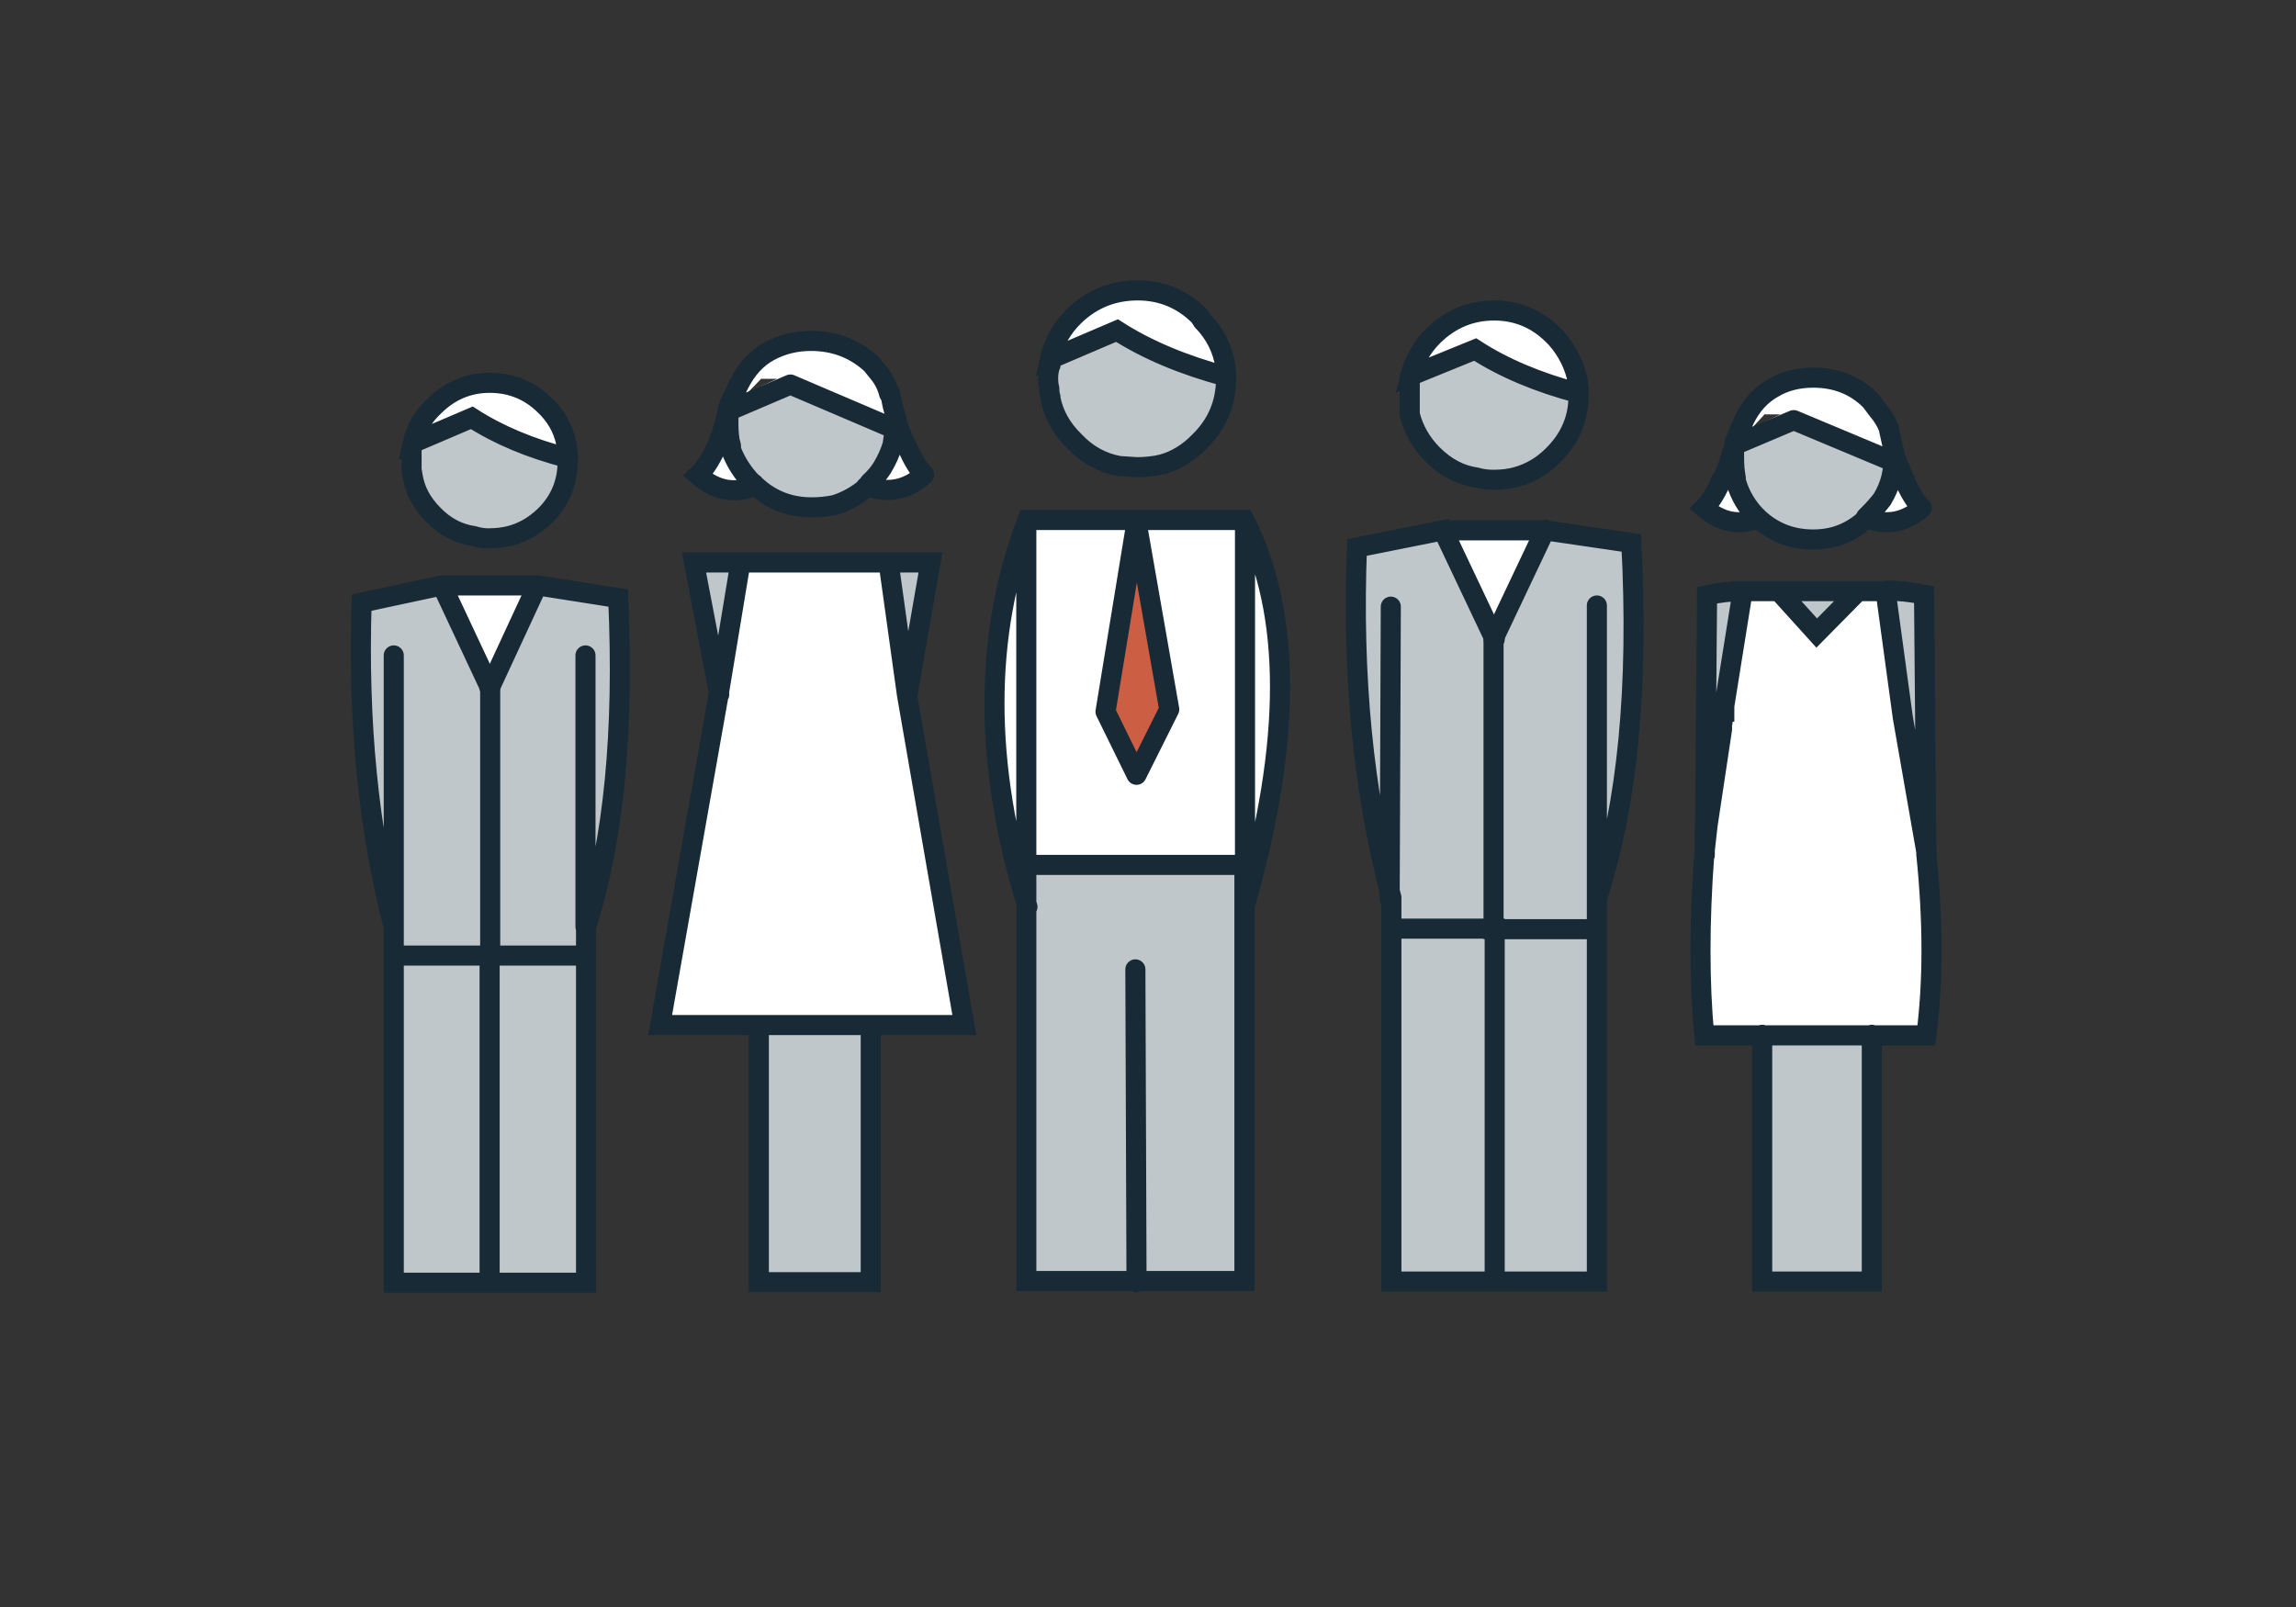 <svg xmlns="http://www.w3.org/2000/svg" xmlns:xlink="http://www.w3.org/1999/xlink" preserveAspectRatio="none" viewBox="0 0 400 280">
  <rect x="0" y="0" width="400" height="280" fill="#333333" stroke="none"/>
  <defs>
    <g id="a">
      <path fill="#C0C7CB" d="M85.3 166.5H68.6v57h16.7v-57m16.7 0H85.3v57H102v-57m5.5-62.3l-14-2.2-8.2 17.7v46.8H102v-52.3 47.3q7.2-22.4 5.5-57.3M77 102l-14 3q-1 31.3 5.6 56.5v-47.3 52.3h16.7v-46.8L77 102m77.8-4l3 23 4.3-23H155m-3 80.6H132l.2 44.8h19.5v-44.8M129 98h-8.2l4.4 23 3.6-23M127 72.7v1q0 2 .4 3.8v.7q1.2 3.3 3.8 6 .3 0 .5.5 4.2 3.7 9.8 3.7 2 0 4-.5 3.2-1 5.8-3.3l.5-.6q1.3-1.3 2.2-2.5 1.2-2 1.8-4l.3-2.7.2-1-.4.8L138 67l-11 4.7v1m-44.4 21l2.8.2q2 0 3.8-.6 3.2-1 5.8-3.5 4-4 4-9.7V80q-9.8-2.7-16.7-7.2L72 77.2v1q-.3 1-.3 2V82L72 83v.3q.7 3.7 3.7 6.6 3 3 7 3.6m96.2 57v72.8h18.8V169v54.4h19v-72.8h-38m4-81.3v.3q.8 4.2 4.2 7.5 3.3 3.5 7.8 4.3l3 .2q2.5 0 4.5-.5 3.6-1 6.5-4 4.6-4.5 4.6-11v-.3q-11.2-3-19-8l-11.7 5v1q-.3 1.2-.3 2.3 0 1 .2 1.8 0 .8.2 1.5m77.3 92.6h-17.8v61.4h18V162m18 0h-18v61.4h18V162m-36-5.4v5.3h18v-50.5l-9-19-15 3.2q-1.3 33.7 6 61v-51 51m42-62l-15-2.3-9 19V162h18v-56.4 51q7.7-24.3 6-62M274.8 69v-.5q-10.6-2.8-18-7.6l-11.3 4.6V72.2q1 4 4 7 3.4 3.4 7.6 4 1.4.4 3 .4 2.2 0 4-.5 3.6-1 6.3-3.7Q275 75 275 69m25.3 55.5l-.2.5.3-.5m.2-1.5l3.2-20q-3 0-6.3.8l-.4 45 .5-5.3L300 127v-1-1l.3-.5v-.3-.2l.2-1m23.4-20h-14l6.6 7.3 7.3-7.3m2.3 120.4v-43H307v43h19.3m2.3-120.4l3 22 4 24-.3-45.3q-3.4-.7-6.7-.7m1.3-22.2v-1l-.4.8-17.2-7.2-10.3 4.4v2q0 2 .3 3.6l.2.7q1 3.3 3.4 5.8.3.2.4.5 4 3.7 9.5 3.7 2 0 3.7-.5 3-1 5.5-3.2.4-.2.6-.5 1.2-1.3 2-2.5 1.2-2 1.7-4 .3-1 .4-2.5z"/>
      <path fill="#FFF" d="M85.3 119.7l8.3-17.7H77l8.3 17.7M154.8 98h-26l-3.7 23-10 57.6h53L158 121l-3.2-23M127 71.7l-.5 2q-.3 1.2-1.3 3.8l-.5.8q-1.4 3-3 4.5 4.6 4 10 2l-.5-.7q-2.6-2.5-3.6-5.8l-.2-.8q-.5-1.8-.5-3.7v-1-1m26.2-6.7l-1.3-1.6q-4.4-4-10.5-4-4 0-7.3 1.8t-5.3 5.8q-2 4-2 4.7l11-4.7 17.8 7.6.4-.8v1l-.4 2.7q-.6 2-1.8 4-.8 1.3-2.2 2.6-.2.4-.6.7 5.6 2 10-2-1.4-1.4-2.8-4.5l-.4-.8q-1.2-2.5-1.5-3.8l-.8-3-.4-2h-.2q-.5-2-1.8-3.6m-20.3.8h2.7q-3.3 1.5-5.3 2.6l2.5-2.6m-37.5 5.4l-.5-.5q-4-4-9.7-4-5.5 0-9.6 4-3 2.8-3.8 6.5l10.3-4.4q7 4.5 16.7 7l-.2-1.6q-.5-4-3.3-7m121.2 79.3v7.7q12.6-43 0-67.4v59.7m-37.8 7.7V90.8q-11.5 30 0 67.4m18.8-67.4h-19v59.7h38V90.8h-19l5.7 32.7-5.7 11.3-5.4-11.2 5.4-32.8m0-40q-6.3 0-10.8 4.4-3.3 3-4.3 7.4l11.8-5q7.8 5 19 8L213 64q-.6-4.6-3.8-8l-.6-.6q-4.5-4.6-11-4.6m71.3 42h-17.8l9 19 9-19m5.8-24l-.2-2q-.7-4.2-3.7-7.5 0-.3-.4-.5-4.3-4.3-10.4-4.3-6 0-10.4 4.3-3 3-4 7L257 61q7.4 4.7 18 7.5m56.6 56.6l-3-22h-4.8l-7.2 7.3-6.6-7.3h-6.3l-3.2 20v1q-.2 0-.2.3v.2l-.2.6v2l-2.5 16.6-.6 5.3q-1.3 17.6 0 31.4h38.7q1.8-14 0-31.5l-4-24m-29.2-41l-.2-.6q-.4-1.8-.4-3.6v-1-1l-.5 2q-.3 1.2-1.4 3.6l-.2.8q-1.4 3-3 4.3 4.5 4 9.6 1.8 0-.3-.4-.5-2.5-2.5-3.5-5.7M327 71.6l-1.2-1.6q-4-4-10-4-4 0-7 1.8-3.2 1.8-5 5.5-1.8 4-1.8 4.5l10.4-4.4 17.2 7.2.3-.8v1l-.5 2.6q-.5 2-1.6 3.8-1 1.3-2.2 2.5l-.6.6q5.3 2 9.6-1.8-1.4-1.4-2.8-4.3 0-.5-.3-.8l-1.5-3.7-.7-3-.4-1.8v-.2q-.7-1.8-2-3.3m-19.4.8h2.7l-5 2.4 2.3-2.5z"/>
      <path fill="#CC5E43" d="M192.4 123.7l5.4 11 5.7-11.2-5.7-32.7-5.4 33z"/>
    </g>
    <path id="b" stroke="#182A36" stroke-width="3.5" stroke-linecap="round" stroke-miterlimit="3" fill="none" d="M325.2 90.3q-2.4 2.3-5.5 3.2-1.8.5-3.8.5-5.6 0-9.6-3.7-5 2-9.4-1.8 1.4-1.4 2.8-4.3 0-.5.3-.8m2.3 0l.2.7q1 3.3 3.4 5.8.3.2.4.5m29.4 58.6l-4.2-24-3-22h-4.8l-7.2 7.3-6.6-7.3h-6.3l-3.2 20v1q-.2 0-.2.3v.2m-.2.6v2l-2.5 16.6-.6 5.3q-1.3 17.6 0 31.4h38.7q1.8-14 0-31.5l-.4-45.3q-3.4-.7-6.7-.7m-2.4 77.4v43H307v-43M245.6 65.6V72.2q1 4 4 7 3.4 3.4 7.6 4 1.4.4 3 .4 2.2 0 4-.5 3.6-1 6.3-3.7Q275 75 275 69v-.5q-10.6-2.8-18-7.6l-11.3 4.6q1-4 4-7 4.5-4.4 10.6-4.4 6 0 10.3 4.3l.5.5q3 3.4 3.8 7.7v1.8m-23.7 24h18l15 2.2q2 37.6-6 62v66.7h-35.8v-66.9q-7.3-27.2-6-61l15-3 9 19m-77.4-49v1.2q-.4 1-.4 2.3 0 1 .2 1.8 0 .8.2 1.5v.2q.8 4.2 4.2 7.5 3.3 3.5 7.8 4.3l3 .2q2.5 0 4.5-.5 3.6-1 6.5-4 4.6-4.5 4.6-11v-.3q-11.2-3-19-8l-11.7 5q1-4.4 4.3-7.6 4.6-4.4 11-4.4 6.3 0 10.8 4.5l.5.8q3.3 3.4 4 8v2M179 158q-11.5-37.3 0-67.4h37.8q12.4 24.4 0 67.4v65.2h-38V91m38 67.4v-7.7m25.3 6l.2-51M324 103h-14m-13 46l.4-45.3q3.2-.7 6.3-.7m-3.6 22v.8m.3-1.3l-.2.5m-40-13.5v50.4h18m0-5.4v-51m-35.8 56.3h18v61.4m-43.5-73V91M99 79.8l-.2-1.6q-.5-4-3.3-7l-.5-.5q-4-4-9.7-4-5.5 0-9.6 4-3 2.8-3.8 6.5l10.3-4.4q7 4.5 16.7 7v.5q0 5.7-4 9.6-2.6 2.5-5.8 3.4-1.8.5-4 .5-1.3 0-2.6-.4-4-.6-7-3.7-3-3-3.6-6.7V83l-.2-1.2v-1.5-2l.2-1m79.3 7.4q-2.6 2.3-5.8 3.3-2 .4-4 .4-5.7 0-9.8-3.8-5.3 2.3-10-1.8 1.6-1.5 3-4.5l.5-.8m2.2 0v.7q1.2 3.3 3.8 6 .3 0 .5.5m23 13.3H129l-3.8 23-10.2 57.6h53L158 121l-3.2-23h7.3l-4 23m-29.2-23h-8l4.4 23m-31.6-19l14 2.2q1.6 35-5.6 57.3v62H68.6v-62Q62 136.3 63 105l14-3h16.6zm-8.3 17.7v46.8H102m-33.4-5v-47.3m33.4 47.3v-47.3m-33.4 52.3h16.7v57M77 102l8.3 17.7m66.4 59v44.7h-19.5v-44.8"/>
    <path id="c" stroke="#182A36" stroke-width="3.5" stroke-linejoin="round" stroke-linecap="round" fill="none" d="M325.2 90.3q5.3 2 9.6-1.8-1.4-1.4-2.8-4.3 0-.5-.3-.8l-1.5-3.7-.7-3-.4-1.8v-.2q-.7-1.8-2-3.3l-1.2-1.6q-4-4-10-4-4 0-7 1.8-3.2 1.8-5 5.5-1.8 4-1.8 4.5l10.4-4.4 17.2 7.2.3-.8v1l-.5 2.6q-.5 2-1.6 3.8-1 1.3-2.2 2.5l-.6.6zm-25-7q1-2.3 1.3-3.6l.6-2v2q0 2 .3 3.6m-42.2 28l9-19M198 91l-5.4 33 5.4 11 5.7-11.4-5.7-32.6zm-19 59.7h38M151 84.7q5.6 2 10-2-1.4-1.4-2.8-4.5l-.4-.8q-1.2-2.5-1.5-3.8l-.8-3-.4-2h-.2q-.5-2-1.8-3.6l-1.3-1.6q-4.4-4-10.5-4-4 0-7.3 1.8t-5.3 5.8q-2 4-2 4.7l11-4.7 17.8 7.6.4-.8v1l-.4 2.7q-.6 2-1.8 4-.8 1.3-2.2 2.6-.2.4-.6.7zm-26-7.3q1-2.5 1.3-3.8l.6-2V74q0 2 .4 3.7m-42 42.2l8.2-17.7M198 223.4l-.2-54.5"/>
  </defs>
  <g>
    <use xlink:href="#a"/>
    <use xlink:href="#b"/>
    <use xlink:href="#c"/>
  </g>
</svg>
